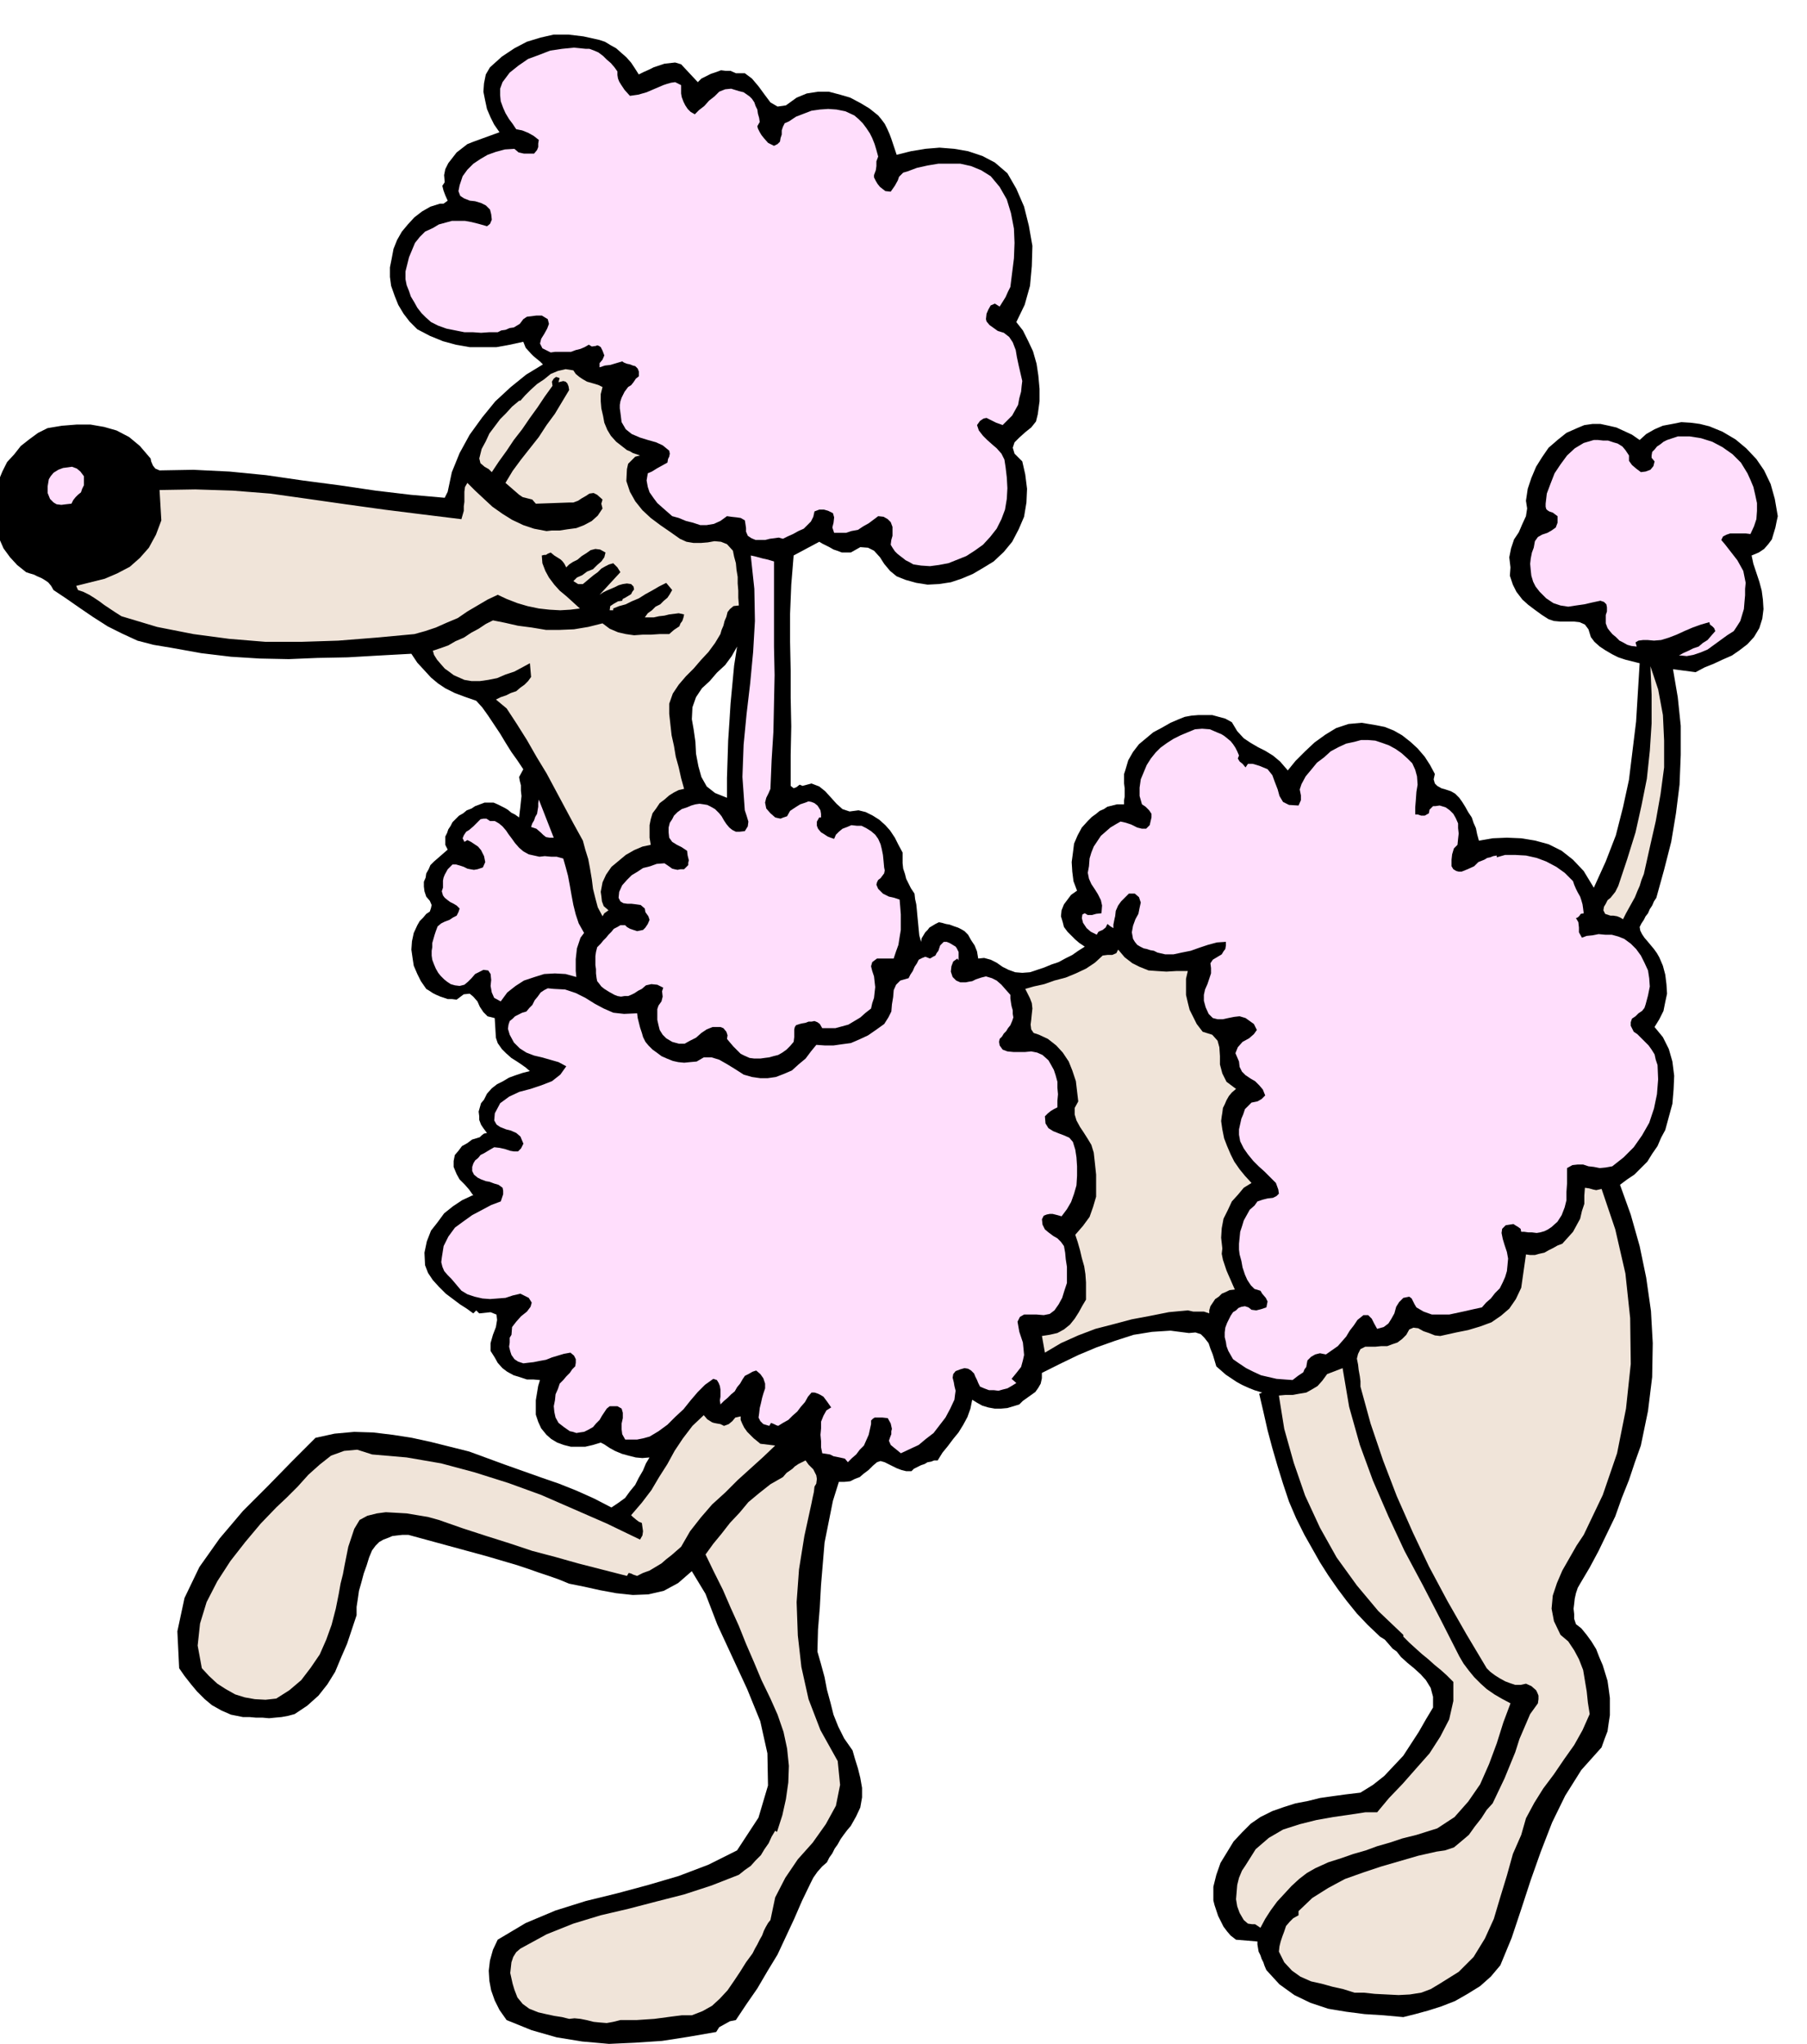 <svg xmlns="http://www.w3.org/2000/svg" fill-rule="evenodd" height="554.772" preserveAspectRatio="none" stroke-linecap="round" viewBox="0 0 3035 3433" width="490.455"><style>.pen1{stroke:none}.brush2{fill:#ffdefc}.brush3{fill:#f0e4d9}</style><path class="pen1" d="m1073 125 8-4 9-4 8-4 9-3 9-3 9-1 9-1 10 3 28 30 6-6 8-4 8-4 9-3 8-3 8 1h8l9 4h15l12 9 11 13 11 15 9 12 12 7 14-2 18-13 17-7 19-3h18l19 5 17 5 17 9 15 9 15 12 5 6 6 8 4 8 4 9 3 8 3 9 3 9 3 9 24-6 24-4 24-2 25 2 23 4 24 8 21 11 21 18 15 26 13 30 8 32 6 34-1 34-3 33-9 32-14 29 11 14 9 18 8 17 6 21 3 20 2 22v21l-3 22-3 12-8 10-10 8-10 9-8 8-3 9 3 10 13 13 5 22 3 24-1 23-4 24-9 21-11 21-14 17-17 16-18 11-17 10-19 8-18 6-20 3-19 1-19-3-18-5-15-6-11-9-10-12-7-11-10-11-10-5-13-1-16 9h-15l-8-3-6-2-7-4-6-3-6-3-5-3-43 23-4 49-2 49v47l1 48v46l1 48-1 48v52l5 4 5-2 5-4 5 2 15-4 13 5 10 8 10 11 9 10 10 9 12 4 15-2 12 3 12 6 11 7 10 9 8 9 8 12 6 12 7 13v18l1 9 3 9 2 8 4 8 4 8 6 9 1 9 2 9 1 10 1 11 1 10 1 11 1 10 3 11 1-6 3-5 3-5 4-4 3-4 5-3 5-3 6-3 5 1 7 2 6 1 8 3 6 2 6 3 5 3 6 6 5 9 6 9 2 5 2 5 1 6 1 6 10-1 11 3 10 5 10 7 10 5 11 4 12 1 13-1 12-4 12-4 12-5 12-4 11-6 12-6 10-7 11-7-9-6-7-6-7-7-6-6-6-8-2-8-3-10 1-10 4-10 6-8 6-8 10-7-6-16-2-16-1-16 2-15 2-16 6-14 7-13 10-11 7-7 7-5 6-5 7-3 6-4 8-2 8-2h12v-7l1-6v-14l-1-8v-16l2-6 5-17 8-14 10-13 12-10 12-10 15-8 14-8 14-6 10-4 11-2 12-1h23l11 3 11 3 11 6 9 15 11 12 12 8 12 7 12 6 13 8 12 10 13 15 13-16 16-16 16-15 18-13 18-11 21-7 22-2 24 4 15 3 15 6 14 8 14 11 12 11 12 14 9 14 8 15-2 9 2 7 4 4 7 4 7 2 9 3 7 4 7 7 5 7 5 8 5 9 6 9 3 9 4 9 2 10 3 11 23-4 24-1 24 1 24 4 22 6 22 11 19 15 18 19 17 28 20-44 17-44 12-47 10-46 6-49 6-49 3-49 3-49-12-3-12-3-12-4-10-5-12-7-9-6-9-8-6-8-4-13-6-8-9-4-9-1h-23l-11-1-9-3-11-7-11-8-12-9-10-9-10-13-6-12-5-15 1-14-2-17 3-15 5-15 8-12 6-14 6-13 2-13-2-13 3-20 6-18 8-19 10-16 11-16 15-13 15-12 18-8 12-5 14-2h13l14 3 13 3 13 6 13 6 13 9 11-10 14-8 14-6 16-3 15-3 16 1 15 2 16 4 22 9 22 13 18 15 17 18 13 19 11 23 7 25 5 29-2 9-2 10-3 10-3 10-6 8-7 8-9 6-12 5 3 14 5 15 5 15 4 15 2 15 1 16-2 16-5 16-9 15-11 12-13 10-13 9-16 7-15 7-15 6-15 8-38-5 8 47 5 48v49l-2 50-6 48-8 48-12 47-13 47-4 6-3 7-4 6-3 7-4 5-3 6-4 6-3 6 1 6 3 6 4 6 6 7 5 6 5 6 5 7 4 7 6 14 4 15 2 16 1 16-3 14-3 15-7 14-8 13 14 17 10 20 6 21 3 24-1 23-2 24-6 22-6 22-7 13-6 14-9 13-8 13-11 11-11 11-12 8-12 9 18 50 15 53 11 53 8 56 3 54-1 57-7 57-12 58-10 28-10 30-12 30-11 31-14 29-14 29-15 28-16 27-4 7-3 9-2 9-1 9-1 8 1 9v8l3 9 9 7 9 11 8 11 8 13 5 13 6 14 4 13 4 13 2 14 2 15v29l-2 13-2 14-5 13-5 14-34 38-27 43-22 45-19 49-17 48-16 49-16 48-19 46-16 19-18 16-21 13-21 12-23 9-22 7-22 6-20 5-33-3-32-2-31-4-30-5-30-10-27-13-25-18-22-24-3-7-2-6-3-6-2-6-3-6-1-6-1-6v-5l-36-3-9-7-6-7-6-8-4-8-5-10-3-9-3-9-2-8v-23l5-20 7-20 11-18 11-18 14-15 15-15 16-11 20-10 20-7 19-6 21-4 20-5 21-3 22-3 25-3 21-13 19-15 16-17 16-17 13-20 13-20 12-21 12-20v-18l-4-15-8-13-9-10-11-10-11-9-11-10-7-9-7-5-6-7-7-8-8-5-21-20-18-19-17-21-15-20-16-23-14-22-13-23-13-23-14-28-12-28-10-30-9-29-9-31-8-30-7-31-7-30 5-2-13-4-10-4-11-5-9-5-9-6-9-6-8-7-8-7-3-10-3-10-4-10-3-9-7-9-6-6-9-3-11 1-31-4-31 2-31 5-31 10-31 11-31 13-31 15-30 15v9l-2 9-4 7-5 7-7 5-7 5-7 5-6 6-10 3-10 3-11 1h-10l-11-2-10-3-9-5-8-5-3 15-5 14-7 13-8 13-9 11-9 12-9 11-8 13h-6l-5 2-6 1-5 3-6 2-6 3-6 3-4 4h-9l-8-2-8-3-6-3-8-4-6-3-7-2-6 2-7 6-7 7-8 6-7 6-8 3-8 4-10 1h-9l-10 32-7 35-7 35-3 36-3 36-2 37-3 37-1 37 6 21 6 22 4 21 6 22 5 20 8 20 10 20 14 20 4 14 5 16 4 16 3 17v16l-3 17-7 15-9 16-6 7-6 8-5 7-5 9-5 7-4 8-5 7-4 8-8 7-8 9-7 10-5 10-14 29-13 30-14 30-14 30-17 28-17 29-18 26-18 27-10 2-9 5-9 5-5 8-46 8-45 7-45 3-44 2-45-4-43-7-42-12-42-17-12-17-8-16-6-17-3-16-1-17 2-17 5-18 8-17 47-28 50-21 51-16 53-13 52-14 51-15 50-19 48-24 36-55 16-54-1-54-12-54-22-54-25-54-25-54-20-52-23-38-23 20-24 13-26 6-26 1-28-3-27-5-27-6-25-5-17-7-17-6-18-6-17-6-18-6-17-5-17-5-17-5-132-36h-10l-9 1-8 1-7 3-8 3-7 4-6 6-6 8-5 12-4 13-5 14-4 15-4 14-2 14-2 13v14l-8 24-8 24-10 23-10 24-13 21-15 19-19 17-21 14-11 3-11 2-11 1-10 1-11-1h-11l-11-1h-11l-20-4-16-7-16-9-12-10-13-13-10-12-11-14-9-13-3-62 12-56 25-52 34-48 39-46 42-42 41-42 39-39 32-7 33-3 32 1 33 4 32 5 32 7 32 8 32 8 30 11 30 11 31 11 31 11 29 10 30 12 29 13 29 15 12-8 11-8 8-11 9-11 6-12 7-12 5-12 6-10-12 1-11-1-12-3-11-3-12-5-9-5-9-6-6-3-13 4-13 3h-24l-12-3-11-4-10-6-8-7-9-11-5-11-4-12v-24l2-12 2-12 3-10-11-1h-11l-12-4-10-3-11-6-8-6-8-9-5-9-7-11v-13l4-14 5-13 2-12-1-9-10-4-19 2-5-5-5 5-11-8-11-7-12-9-12-9-12-12-10-11-8-12-5-13-1-21 4-19 7-18 11-14 11-15 15-12 15-10 17-8h2l-7-10-7-8-9-9-5-9-5-12v-10l2-10 6-7 6-8 9-5 8-6 10-3 3-1 3-3 4-3 5-1-6-8-4-6-3-8v-6l-1-8 2-7 2-7 5-6 5-10 8-9 9-7 10-5 10-6 11-4 12-4 12-3-7-6-7-5-9-6-8-5-9-8-7-7-7-10-3-9-2-33-12-3-7-7-6-9-4-9-7-8-6-5-10 1-12 9-8-1h-7l-6-2-6-2-7-3-6-3-6-4-5-3-9-13-6-12-6-14-2-13-2-14 1-14 3-14 6-13 4-7 6-6 5-6 6-4 2-6 1-5-3-7-6-7-3-9-1-8v-8l3-7 1-7 4-7 3-7 6-6 23-20-4-8v-14l3-6 2-6 4-6 3-6 5-5 6-6 7-4 6-5 8-3 6-4 8-3 8-3h15l7 3 6 3 6 3 5 3 6 5 6 3 7 5 1-9 1-8 1-10 1-9-1-9v-9l-2-8-1-6 7-13-10-15-10-14-10-16-9-15-10-15-10-15-10-14-10-11-20-7-16-6-16-8-12-8-12-10-11-12-12-13-10-15-55 3-52 3-51 1-48 2-49-1-48-3-50-6-50-9-30-5-27-7-26-12-24-12-25-16-22-15-23-16-21-14-4-7-5-6-6-4-5-3-7-3-6-3-7-2-6-2-15-12-12-13-11-15-7-16-6-19-3-19v-20l3-19 4-19 7-17 8-16 12-13 11-14 14-11 15-11 16-8 24-4 25-2h23l23 4 21 6 21 11 18 15 18 21 1 5 3 7 4 5 7 3 57-1 61 3 61 6 62 9 61 8 61 9 59 7 57 5 5-10 7-33 13-32 17-31 21-29 22-27 26-24 26-21 28-17-5-5-5-4-6-5-4-4-9-10-4-10-23 5-22 4h-45l-23-4-22-6-22-9-21-11-13-13-10-13-9-15-6-15-6-17-2-15v-16l3-15 3-16 6-15 8-14 10-12 11-12 13-10 14-8 16-5h6l7-5-4-9-3-8-2-8 4-6-1-12 2-10 5-10 7-9 7-9 9-7 9-7 10-4 44-16-9-13-6-12-6-14-3-14-3-15 1-14 3-15 7-12 20-18 21-14 21-11 23-7 22-5h25l25 3 27 6 9 3 10 6 9 5 9 8 8 7 8 9 6 9 7 11zm165 961-9 16-11 15-14 13-12 14-13 12-10 15-6 17-1 20 3 17 3 21 1 20 4 21 5 18 9 16 14 11 20 8v-33l1-31 1-32 2-30 2-32 3-32 3-32 5-32z" style="fill:#000"/><path class="pen1 brush2" d="M1037 120v6l1 6 2 5 3 5 6 9 9 10 7-1 7-1 7-2 7-2 7-3 7-3 7-3 7-3 6-2 7-2 7-1 10 5v14l1 6 3 8 3 6 4 6 5 5 7 4 7-7 9-7 8-9 9-7 8-8 10-4 10-1 13 4 8 2 10 7 4 4 4 6 2 6 3 6 1 7 2 7 1 7-4 7 1 4 3 6 3 5 4 5 7 8 10 5 6-3 4-4 1-6 2-6v-7l2-6 3-6 7-3 12-8 13-5 13-5 14-2 14-1 14 1 15 3 15 7 7 6 7 7 6 8 6 9 4 8 4 10 3 10 3 11-3 8v8l-1 7-3 8v4l3 6 3 5 4 5 9 7 9 1 7-10 5-9 2-6 3-3 4-4 7-2 16-6 18-4 18-3h37l18 4 17 7 16 10 15 18 12 21 7 23 5 26 1 24-1 26-3 24-3 24-4 8-4 9-5 8-5 8-8-5-7 3-4 7-3 7-1 9 1 4 5 6 7 5 7 5 10 3 9 7 6 9 5 13 2 12 3 14 3 13 3 13-1 8-1 10-3 11-2 11-5 9-5 9-8 8-8 8-11-4-10-5-6-3-5 1-6 4-5 7 3 9 7 9 7 7 9 8 7 6 8 9 5 10 2 13 2 17 1 18-1 18-3 18-6 16-8 16-11 14-12 13-14 10-14 9-15 6-15 6-16 3-15 2-15-1-13-2-7-4-6-3-5-4-4-3-5-4-4-4-4-6-3-5 1-8 2-7v-15l-3-8-5-5-7-4-9-1-8 6-8 6-9 5-9 6-11 2-9 3h-20l-3-9 2-8 1-9-2-7-8-4-7-2h-8l-8 3-2 9-4 8-6 6-6 6-9 4-9 5-9 4-8 4-7-2-7 1-8 1-8 2h-16l-7-3-6-4-3-7v-6l-1-7-1-6-7-4-7-1-9-1-7-1-11 8-11 5-12 2h-11l-12-4-12-3-12-5-11-3-8-7-8-7-9-8-6-8-7-10-3-9-2-11 2-12 7-3 8-5 9-5 9-5 1-6 2-4 1-5-1-5-11-9-11-5-14-4-13-4-14-6-10-8-7-12-2-16-1-7v-6l1-6 2-6 5-10 6-8 5-3 4-5 4-6 5-4v-8l-2-5-4-4-4-1-5-2-5-1-5-2-3-2-10 3-10 3-9 1-9 3v-7l5-6 3-7-3-8-3-6-3-2-3-1-2 1-7 1-5-3-7 4-7 3-8 2-8 3h-27l-7 1-14-7-4-8 2-8 5-8 5-9 3-8-2-8-10-6h-9l-8 1-8 1-6 4-3 4-3 4-5 3-5 3-7 1-7 3-7 1-6 3h-14l-14 1-14-1h-14l-15-3-15-3-14-5-12-6-9-8-7-7-7-9-5-9-6-10-3-9-4-10-2-10v-13l3-12 3-12 5-12 5-12 8-10 9-9 13-6 10-6 11-3 11-3h22l11 2 12 3 14 4 5-4 3-7-1-9-2-8-7-7-8-4-10-3-9-1-10-4-6-4-3-8 2-10 5-15 8-11 10-10 12-8 12-7 14-5 15-4 16-1 7 6 9 2h17l5-6 2-5v-6l1-6-9-7-9-5-10-4-10-2-6-9-6-8-6-10-4-9-4-11-1-10v-11l4-11 12-16 15-12 16-11 19-7 18-7 20-3 20-2 20 2h6l8 3 7 3 8 6 6 6 7 6 6 7 5 7z"/><path class="pen1 brush3" d="m1012 650-3 12v12l1 12 3 13 2 11 5 12 6 10 9 10 9 7 9 7 5 2 5 3 6 2 6 2-8 2-6 6-6 6-2 9-1 20 6 18 9 16 12 15 14 13 16 12 16 11 17 12 11 5 12 2h12l12-1 11-2 11 1 10 4 10 11 2 10 3 11 1 11 2 12v11l1 12v12l1 13-9 1-6 5-4 5-2 8-3 7-2 8-3 7-2 7-9 15-11 15-13 14-12 14-13 13-12 14-10 15-6 17v17l2 18 2 18 4 18 3 18 5 18 4 18 5 18-9 2-8 4-8 5-8 7-8 6-6 9-6 8-3 10-2 10v21l1 6 1 6-14 3-14 6-14 8-12 10-12 10-9 13-6 13-3 16 1 7 1 9 3 8 8 7-7 5-3 5-8-15-4-15-4-16-2-16-3-18-3-16-5-16-4-15-16-29-15-28-15-28-15-28-17-28-16-28-17-27-17-26-18-15 8-4 9-3 8-4 9-3 7-6 7-5 6-6 5-7-2-23-13 7-13 7-15 5-14 6-15 3-14 2h-14l-12-2-9-4-9-4-8-6-7-5-7-8-6-7-5-8-2-7 12-4 14-5 12-7 14-6 12-8 13-7 12-8 12-6 20 4 22 5 23 3 24 4h23l24-1 24-4 24-6 12 9 14 6 13 3 14 2 14-1h14l15-1h16l8-7 9-6 2-5 3-4 2-6 1-5-9-2-8 1-8 1-8 2-9 1-9 2h-15l5-7 7-5 6-6 8-4 6-6 6-5 4-6 4-7-10-12-12 6-12 7-11 6-11 7-12 5-10 5-11 3-10 4v3h-6l1-7 6-4 7-4 7-1 1-3 4-2 5-3 5-3 2-4 3-4-1-5-4-4-7-1-7 1-7 2-6 3-7 3-7 3-6 3-6 4 35-38-5-8-7-7-7 2-6 3-7 4-6 6-7 5-6 5-6 5-6 5h-8l-8-5 6-6 9-4 8-6 10-4 7-7 7-6 5-7 2-8-9-5-8-1-8 2-7 5-8 5-7 6-8 4-6 4-5 5-3-6-3-4-3-3-3-2-8-5-6-5-5 2-3 2h-3l-4 1 1 13 5 13 6 11 9 12 9 10 12 10 11 10 11 10-16 2-17 1-18-1-18-2-19-4-17-5-18-7-15-7-17 8-17 10-17 10-16 11-19 8-18 8-18 6-18 5-65 6-63 5-62 2h-60l-61-5-60-8-61-12-60-18-11-7-9-6-9-6-8-6-9-6-8-5-10-5-9-3-3-7 24-6 24-6 21-9 21-11 17-15 15-17 12-22 9-24-3-51 60-1 63 2 63 5 64 9 63 9 65 9 64 8 65 8 2-7 2-7v-8l1-7v-17l1-8 4-7 13 13 15 14 14 13 17 12 16 10 19 9 18 6 21 4 9-1h13l13-2 15-2 13-5 13-7 10-9 8-12-2-8 2-7-9-8-6-3-7 1-6 4-7 4-6 4-8 3h-7l-56 2-6-7-8-2-8-2-6-4-23-20 12-20 14-19 15-19 15-19 13-20 14-19 12-20 12-20-1-6-2-5-3-3-4-1-8 2 2-7-6-2-4 3-3 5 1 7-13 18-12 18-13 18-13 19-14 18-12 18-13 18-12 18-5-5-7-4-7-6-2-8 4-16 7-13 6-13 9-12 9-12 10-10 10-11 12-10h2l8-9 9-9 11-10 12-8 11-9 12-5 13-3 13 2 4 6 6 5 6 4 7 4 7 2 7 2 6 2 6 3z"/><path class="pen1 brush2" d="m2935 795 5 11 5 12 3 13 3 14v13l-1 14-4 12-6 13-8-1h-26l-6 2-6 3-3 6 6 7 7 9 7 9 7 9 5 9 5 9 2 10 2 10-1 10v11l-1 11-1 12-3 10-3 10-5 8-6 9-11 7-11 8-11 8-11 8-12 5-12 4-11 2-10-1h-3l7-4 9-4 8-4 9-3 7-6 8-5 6-7 7-8-2-5-3-3-4-3-1-4-14 4-14 5-14 6-13 6-13 5-13 4-12 1-11-1h-7l-8 1-5 3 2 7-9-1-7-2-7-4-6-3-6-6-6-5-5-6-3-4-3-8v-14l2-6v-7l-1-5-4-4-6-2-14 3-13 3-14 2-13 2-13-2-12-4-12-8-11-11-7-9-4-8-3-10-1-9-1-11 1-9 2-10 3-8 2-11 5-7 7-4 9-3 7-4 7-5 3-8v-11l-8-6-6-2-3-2-2-2-1-4v-5l2-17 6-16 7-18 10-15 11-15 13-12 15-9 17-5h7l9 1h8l9 3 7 2 8 5 5 6 6 9v9l5 7 7 6 8 6 8-1 8-3 5-6 2-8-5-6v-4l1-6 4-4 4-5 6-4 5-4 6-3 18-6h20l19 3 19 6 17 9 17 12 14 14 11 18zm-2794 5v15l-3 6-2 6-5 4-4 4-4 5-3 6-9 1-8 1-8-1-5-3-6-6-2-5-2-5v-11l1-6 1-6 3-5 5-6 8-5 8-3 8-1 7-1 8 3 6 5 6 8zm1159 143v143l1 48-1 47-1 48-3 48-2 48-3 7-4 8-2 8 2 10 7 8 8 7 4 1 5 1 5-2 6-2 5-9 9-6 8-5 9-3 5-2 5 1 5 2 5 4 2 3 3 5 1 6v6h-3l-4 7v7l2 5 5 6 5 3 6 4 5 2 6 2 3-7 5-5 6-5 8-3 7-3 9 1h8l8 4 8 5 7 6 5 7 4 9 2 8 2 10 1 10 1 11 1 5-1 5-3 4-3 4-4 3-2 4-1 4 3 7 8 8 10 5 9 2 9 3 1 12 1 13v26l-2 12-2 13-4 11-4 12h-28l-4 3-4 3-2 7 2 8 3 9 1 9 1 9-1 9-1 9-3 9-2 9-9 7-9 8-10 6-10 6-11 3-11 3h-22l-4-7-4-3-5-2-5 1h-5l-5 2-6 1-4 1-6 2-2 3-1 4v13l-1 8-6 7-6 6-7 5-7 4-8 2-7 2-8 1-7 1h-10l-8-1-9-4-6-3-6-6-6-6-6-7-5-6 1-6-2-6-5-6-5-2h-13l-10 4-9 6-9 8-10 5-9 5h-10l-11-3-10-6-6-6-5-8-2-8-2-9v-18l2-6 5-7 2-8-1-9 2-6-10-5-10-1-9 2-7 6-6 3-6 4-6 3-5 2h-6l-6 1-6-1-5-2-9-5-8-5-5-4-3-4-4-5-1-5-1-8v-7l-1-7v-15l1-7 2-8 6-6 4-5 5-5 4-5 5-5 4-5 6-3 5-3h8l3 3 5 3 6 2 6 2 5-1 5-1 4-4 4-6 3-7-2-6-5-7-1-6-7-6-7-1-8-1h-7l-7-1-5-3-3-6 1-10 5-11 8-9 8-8 10-6 9-6 12-3 11-4 13-1 6 4 7 5 4 1 5 1 5-1h6l4-4 3-3v-4l1-4-2-8-1-8-9-6-8-4-8-5-5-7-1-9v-8l2-8 4-6 3-6 6-6 7-5 9-3 7-3 7-2 7-1 7 1 6 1 6 3 7 4 7 7 4 5 4 7 4 6 5 6 5 4 6 3h6l9-1 5-8 1-8-3-10-3-9-4-56 2-54 5-52 6-51 5-53 3-52-1-54-6-56 9 2 11 3 9 2 10 3z"/><path class="pen1 brush3" d="m2761 1468-4 10-3 10-4 9-4 10-5 9-5 9-5 9-5 10-5-3-5-2-6-1h-5l-9-3-3-6 1-6 3-5 3-6 5-4 8-10 5-10 15-45 14-45 10-45 9-45 5-47 3-46v-48l-2-48 13 39 8 43 2 43v45l-6 45-8 45-10 44-10 45z"/><path class="pen1 brush2" d="m2081 1269-2 5 3 5 5 4 5 6 4-6h8l7 2 6 2 12 5 8 10 4 11 5 13 3 11 6 10 10 5 16 1 4-9v-8l-2-10 3-9 7-13 10-12 9-11 12-9 11-10 13-7 13-6 14-3 11-3h12l12 1 12 4 11 4 11 6 10 7 10 9 8 8 5 11 3 11 1 14-2 12-1 14-1 12v12h4l6 2h6l7-4 1-6 3-3 3-3h4l7-1 10 3 7 5 6 6 4 7 4 9v8l1 9-1 9-1 10-6 6-3 10-1 9v11l3 5 5 3 4 1h5l10-4 11-5 7-7 10-4 5-3 5-1 5-2 6-1v3l14-4h17l18 1 18 4 16 6 17 9 14 10 14 14 2 6 3 7 3 6 4 7 2 6 2 7 1 7 1 8-5 1-2 3-3 3-3 1 4 7 1 9v8l5 9 8-3 10-1 10-2 11 1h11l11 3 10 4 11 8 9 9 8 11 6 12 6 13 2 13 1 14-3 15-4 15-2 6-4 5-6 4-5 5-6 4-2 6v6l5 10 6 4 6 6 6 6 7 7 5 7 5 8 2 9 3 9 1 24-2 25-5 24-8 24-12 21-14 20-17 17-19 15-11 2-10 1-10-2-9-1-9-3h-9l-9 1-9 5v26l-1 14v14l-3 12-5 13-7 11-10 9-6 4-6 3-7 2-6 1-8-1h-6l-7-1h-5l-1-5-4-3-5-3-3-2-13 2-6 6-1 7 2 10 3 10 4 12 2 11-1 11-1 10-3 10-4 9-5 10-8 8-7 9-8 7-7 8-14 3-13 3-14 3-14 3h-29l-14-5-12-7-3-5-2-4-3-6-4-3-10 2-7 7-5 8-3 11-5 9-5 8-8 6-11 3-5-9-4-8-6-6h-8l-10 8-6 9-7 9-6 10-7 8-7 8-10 7-10 7-10-2-8 2-7 4-6 6-1 5-1 6-3 4-2 5-9 6-9 7-14-1-13-1-13-3-13-3-13-6-12-6-12-8-10-7-4-7-4-7-3-8-1-7-2-8v-8l1-8 3-8 3-6 3-6 4-6 5-3 4-4 5-2 6-1 6 2 5 4 8 1 8-2 9-3 2-10-3-6-6-7-3-5-10-3-6-6-6-9-4-9-4-12-2-11-3-11-1-8v-10l1-10 1-10 3-9 3-10 5-9 5-9 8-7 5-7 9-3 8-2 9-1 6-3 4-4-1-7-4-11-10-10-9-9-10-9-9-9-9-11-7-10-6-12-2-11v-9l2-9 2-9 3-7 3-9 5-5 6-6 10-2 7-4 6-6-4-10-6-7-7-7-7-4-9-6-6-6-4-8-1-9-6-14 4-10 8-9 11-6 8-7 5-7-5-10-14-10-10-3-9 1-10 2-9 2h-9l-8-2-7-7-5-11-3-11v-10l2-9 4-9 3-9 3-9v-9l-1-8 4-6 5-3 5-3 5-3 3-5 3-4 1-6v-6l-15 1-15 4-15 5-14 5-15 3-14 3h-14l-13-3-6-3-6-1-6-2-5-1-6-3-5-3-4-5-3-5-2-11 2-11 4-11 5-9 2-10 2-9-3-9-7-6h-10l-7 7-6 6-5 7-4 9-1 9-1 4-1 5-1 5v6l-5-3-5-4-3 6-5 4-7 3-3 5-10-5-7-6-6-9-2-8 1-6 4-2 5 3h7l7-2 9-1 1-13-2-9-5-10-5-8-6-9-4-9-2-10 2-11 1-13 3-10 4-10 6-9 6-9 8-7 8-7 10-6 7-4 9 2 9 3 10 5 8 2h7l6-6 3-13v-6l-4-6-6-6-6-4-4-14v-14l2-14 5-12 5-12 7-11 8-10 8-8 11-8 11-7 12-6 12-5 12-5 12-1 13 1 14 6 5 2 5 3 5 4 6 5 4 5 4 6 3 6 3 7zM930 1407h-7l-6-1-5-4-3-3-8-7-9-3 2-6 3-5 2-6 3-5 1-6 1-6v-6l1-6 25 64zm-58 17 7 6 9 5 9 2 9 2 9-1 11 1h9l11 3 4 14 4 15 3 16 3 17 3 16 4 16 5 15 9 16-6 8-3 9-3 9-1 9-1 9v20l1 10-18-5-18-1-18 1-16 5-18 6-14 9-14 11-11 15-11-6-4-9-2-11 1-10-1-10-4-6-8-1-14 7-6 7-6 6-6 5-8 2-8-1-7-2-6-4-5-4-6-6-4-5-4-7-3-7-3-8-1-7v-8l1-6v-7l2-7 2-7 2-6 3-8 6-5 6-3 8-3 6-4 6-3 3-6 2-6-5-5-5-3-6-3-4-3-5-4-3-4-2-7 2-6v-12l1-5 2-5 5-9 8-8h6l7 2 6 2 6 3 5 1 6 1 6-1 9-3 4-9-2-10-5-10-5-6-6-4-6-4-6-3-5 3-3-6 2-5 4-6 5-3 7-6 8-8 4-4 5-1h5l6 4h8l7 4 6 5 6 7 4 6 6 8 5 7 7 8zm738 189-2-3-7 5-3 8-1 9 3 9 6 6 7 3h9l5-1 6-1 6-3 9-3 8-2 10 3 8 4 8 7 7 8 8 9v6l1 7 1 6 2 7v6l1 6-2 6-3 7-4 5-3 5-4 4-3 5-4 4-1 5 1 6 5 7 8 3 10 1h20l10-1 10 2 9 4 10 9 4 7 5 9 3 9 3 11v10l1 11-1 11v11l-6 3-5 3-5 4-5 5 1 12 5 8 8 5 10 4 8 3 9 4 6 7 4 13 2 13 1 15v16l-1 16-4 14-5 14-7 12-9 12-7-2-8-2h-5l-5 1-5 2-3 6 1 9 4 8 6 5 8 6 7 4 6 6 5 7 2 11 1 11 2 13v27l-4 12-4 13-6 11-7 10-8 6-10 2-12-1h-21l-7 4-4 8 3 17 3 9 3 9 1 10 1 11-2 9-3 11-7 9-9 11 8 7-8 5-7 4-8 2-7 2-8-1h-8l-8-3-7-3-3-6-2-5-3-6-2-5-5-5-5-3-6-1-7 2-8 3-4 5-1 6 2 8 1 6 2 8-1 7-1 8-7 15-8 15-10 13-10 13-13 10-12 10-15 7-15 7-6-5-5-4-6-5-3-7 2-6 2-5v-5l1-4-2-9-5-9-9-1h-13l-3 2-3 3v6l-2 9-2 9-4 9-4 9-7 7-6 8-7 6-7 7-5-6-9-2-10-2-6-3-13-2-2-10v-10l-1-11 1-11v-11l4-10 5-9 8-5-7-10-6-8-5-3-4-2-6-2h-5l-6 7-5 9-7 8-6 8-8 7-7 7-9 5-8 5-3-1-4-2-5-2-3 5-10-3-5-5-3-6 1-7 1-9 2-8 2-9 2-7 3-9v-8l-3-9-5-7-7-6-6 2-7 4-6 3-4 6-4 7-5 6-4 7-6 5-6 6-6 5-6 6-1-7 1-6v-12l-1-6-2-5-3-5-6-2-14 10-12 12-12 14-12 15-14 13-13 13-15 11-15 9-11 3-10 2h-20l-5-9-1-8v-10l2-9v-9l-2-7-7-4h-13l-5 4-4 6-4 6-4 7-6 6-5 6-7 4-8 4-7 1-6 1-6-2-5-1-10-7-9-7-5-9-2-9-1-10 2-10 1-10 4-9 3-9 6-6 5-6 6-6 4-6 5-5 1-6v-6l-3-6-6-5-11 2-10 3-10 3-10 4-11 2-10 2-9 1-8 1-9-3-6-4-5-7-2-6-2-8 1-7v-8l3-5 1-13 7-9 8-9 10-8 6-8 2-7-5-8-14-7-13 3-12 4-13 1-13 1-13-1-13-3-12-4-10-6-6-7-5-6-6-7-6-6-6-7-3-7-2-8 1-8 3-19 8-16 11-15 15-11 14-10 17-9 15-8 16-6 2-6 2-6v-6l-1-5-7-5-7-2-8-3-6-1-8-3-6-3-6-5-3-6v-7l2-6 3-5 5-4 4-5 6-3 5-3 5-3 7-4 9 1 9 2 9 3 6 1h7l5-5 4-8-5-12-7-6-9-4-8-2-10-4-6-4-4-7 1-12 9-17 15-11 17-8 19-5 18-6 18-7 14-11 10-14-13-7-14-4-14-4-13-3-13-5-11-7-10-10-7-13-3-10 1-7 2-6 5-4 4-4 6-3 6-3 7-2 5-6 5-5 4-8 5-6 5-7 6-4 6-3 10 1 19 1 18 6 16 8 16 10 15 8 16 7 18 2 22-1 1 8 2 8 2 8 3 9 2 7 4 8 5 6 7 7 7 5 8 6 9 4 10 4 9 2 10 1 10-1 11-1 12-7h13l13 4 14 8 13 8 14 9 14 4 14 2h12l14-2 13-5 14-6 11-10 12-10 9-12 9-11 14 1h15l14-2 15-2 14-6 15-7 13-9 14-10 7-11 5-10 1-12 2-12 1-12 4-9 7-7 14-4 3-6 4-6 3-7 4-6 3-6 6-3 5-2 8 3 5-3 4-2 2-4 3-4 3-9 6-6h5l5 2 5 3 5 3 2 3 3 6v14z"/><path class="pen1 brush3" d="m1995 1631-3 13v27l3 13 3 12 6 12 6 12 10 13 16 5 9 10 3 11 1 15v14l4 15 7 14 16 12-7 6-5 6-4 7-3 7-3 6-1 8-1 6-1 8 2 14 3 15 5 13 6 14 6 12 9 13 9 11 11 12-13 8-10 12-10 11-7 15-7 14-3 16-1 16 2 18-1 9 2 10 3 9 3 9 3 7 4 9 3 7 4 9-9 1-6 3-7 3-5 5-6 4-4 6-4 6-2 7v5l-9-3h-18l-9-2-32 3-30 6-32 6-30 8-31 8-29 11-29 13-27 16-5-28 13-2 13-3 11-6 10-8 8-10 7-11 6-11 6-10v-29l-1-14-2-13-4-14-3-13-4-14-4-12 13-15 11-15 6-17 5-17v-37l-2-19-2-18-4-13-6-10-7-11-6-9-6-11-3-10v-11l6-11-2-17-2-17-6-18-6-15-10-15-11-12-14-11-15-7-9-3-4-6-1-8 1-8 1-10 1-9-1-9-3-8-8-16 14-4 18-4 17-6 19-5 17-7 17-8 15-10 13-12 8-1h8l7-3 3-6 11 13 13 10 12 6 15 6 14 1 16 1 17-1h19zm695 366 23 68 17 74 8 75 1 77-8 75-15 75-24 70-32 67-12 18-12 21-12 21-9 21-7 21-2 22 4 21 11 23 13 11 10 15 8 15 7 18 3 18 3 18 2 19 3 19-12 27-14 25-17 24-17 25-18 24-15 24-14 26-8 28-14 32-10 36-11 36-11 37-15 33-19 31-25 25-32 20-15 9-16 6-19 3-19 1-20-1-20-1-18-2h-16l-19-6-18-4-18-5-18-4-18-8-14-10-13-14-9-18 1-9 2-8 3-9 3-8 3-9 6-7 6-6 9-5v-7l23-22 27-17 28-15 31-11 30-10 31-9 31-9 31-7 14-2 15-5 12-10 13-11 10-14 11-14 9-14 10-11 10-21 10-21 9-22 9-22 7-22 9-21 9-21 13-18 1-7v-6l-2-5-2-4-8-7-9-4-9 2h-9l-9-3-8-3-9-5-8-5-8-6-6-6-34-57-32-56-31-58-27-57-27-61-23-60-21-62-17-62v-9l-1-8-2-11-1-9-2-10 2-8 4-8 8-4h17l10-1h10l8-3 9-3 8-6 7-7 5-9 7-3 8 1 9 5 9 3 10 4 9 1 9-2 18-4 20-4 20-6 19-7 16-11 14-12 11-16 9-19 8-56 7 1h8l7-2 9-2 7-4 8-4 7-4 8-3 9-10 9-10 6-11 6-11 3-13 4-12v-14l1-13 7 1 7 2 5 1 9-2z"/><path class="pen1 brush3" d="m2451 2782 7 12 9 12 9 11 11 11 10 9 13 9 12 7 15 8-12 32-11 35-13 35-15 34-20 29-23 26-29 19-35 11-24 6-21 7-21 6-19 7-21 6-20 7-22 7-22 10-14 8-13 10-13 12-12 13-12 13-11 15-9 14-8 15-9-6h-5l-7-1-7-6-7-12-4-11-2-12 1-12 1-12 3-12 5-12 6-9 17-27 22-19 24-14 28-9 28-7 28-5 28-4 26-4h20l20-24 23-24 22-25 23-26 18-28 15-29 7-31v-32l-11-11-10-9-11-9-10-9-11-9-10-9-11-10-10-10v-3l-42-40-36-43-34-47-28-50-25-54-19-55-16-57-9-56 11-1h12l11-2 12-2 9-5 10-6 8-9 8-11 26-10 11 65 18 64 22 60 26 60 27 58 31 58 30 58 31 61zm-1235-387 8-3 6-5 5-6 9-2v6l3 7 3 6 5 7 5 5 6 6 5 4 6 5 25 3-21 20-21 19-21 19-21 21-22 20-19 22-18 23-15 26-8 7-8 7-9 7-8 7-10 6-10 6-11 4-10 5-6-2-4-2-4-1-3 5-43-11-39-10-39-11-38-10-39-13-38-12-40-13-40-14-18-5-18-3-18-3-17-1-18-1-15 2-16 4-13 7-9 15-5 15-5 15-3 15-3 15-3 16-4 16-3 17-5 25-7 27-9 25-11 25-15 22-16 21-20 17-22 14-18 2-18-1-17-3-16-5-16-9-14-9-14-13-12-13-7-38 4-37 11-36 18-35 22-34 25-32 26-31 26-27 18-17 18-18 18-20 19-17 19-15 22-8 22-2 25 8 58 5 58 10 56 15 57 18 55 20 55 24 55 24 56 27 4-7 1-7-1-7-1-7-5-2-4-3-6-5-3-3 18-21 16-21 13-22 14-22 12-22 14-21 16-21 19-18 6 7 8 5 3 1 5 1 6 1 6 3zm155 97-3 5-1 9-2 9-2 10-12 55-9 56-4 55 2 56 6 53 12 54 20 52 29 52 4 40-7 35-17 31-22 31-25 28-21 31-17 33-8 38-4 5-4 7-3 6-3 8-4 7-4 8-4 7-4 8-11 15-10 16-10 15-11 16-13 14-13 12-16 9-18 7h-17l-16 2-15 2-15 2-15 1-15 1h-27l-12 3-11 2-12-1-10-1-12-3-10-2-10-1-9 1-12-3-13-2-14-3-13-3-15-6-11-8-9-11-5-13-3-10-2-9-2-9 1-9 1-9 3-9 5-8 7-6 44-24 45-18 46-14 47-11 46-12 47-12 46-15 46-18 10-8 10-7 8-9 9-9 6-10 7-10 5-11 6-10 3 2 9-28 6-27 4-28 1-28-3-29-6-28-10-29-12-27-15-31-13-31-13-30-12-30-14-31-13-30-15-30-14-29 13-18 14-17 14-18 16-17 15-18 18-15 19-15 21-12 6-7 10-7 4-4 6-4 6-3 6-3 5 7 8 8 2 4 3 6 1 6-1 8z"/></svg>
